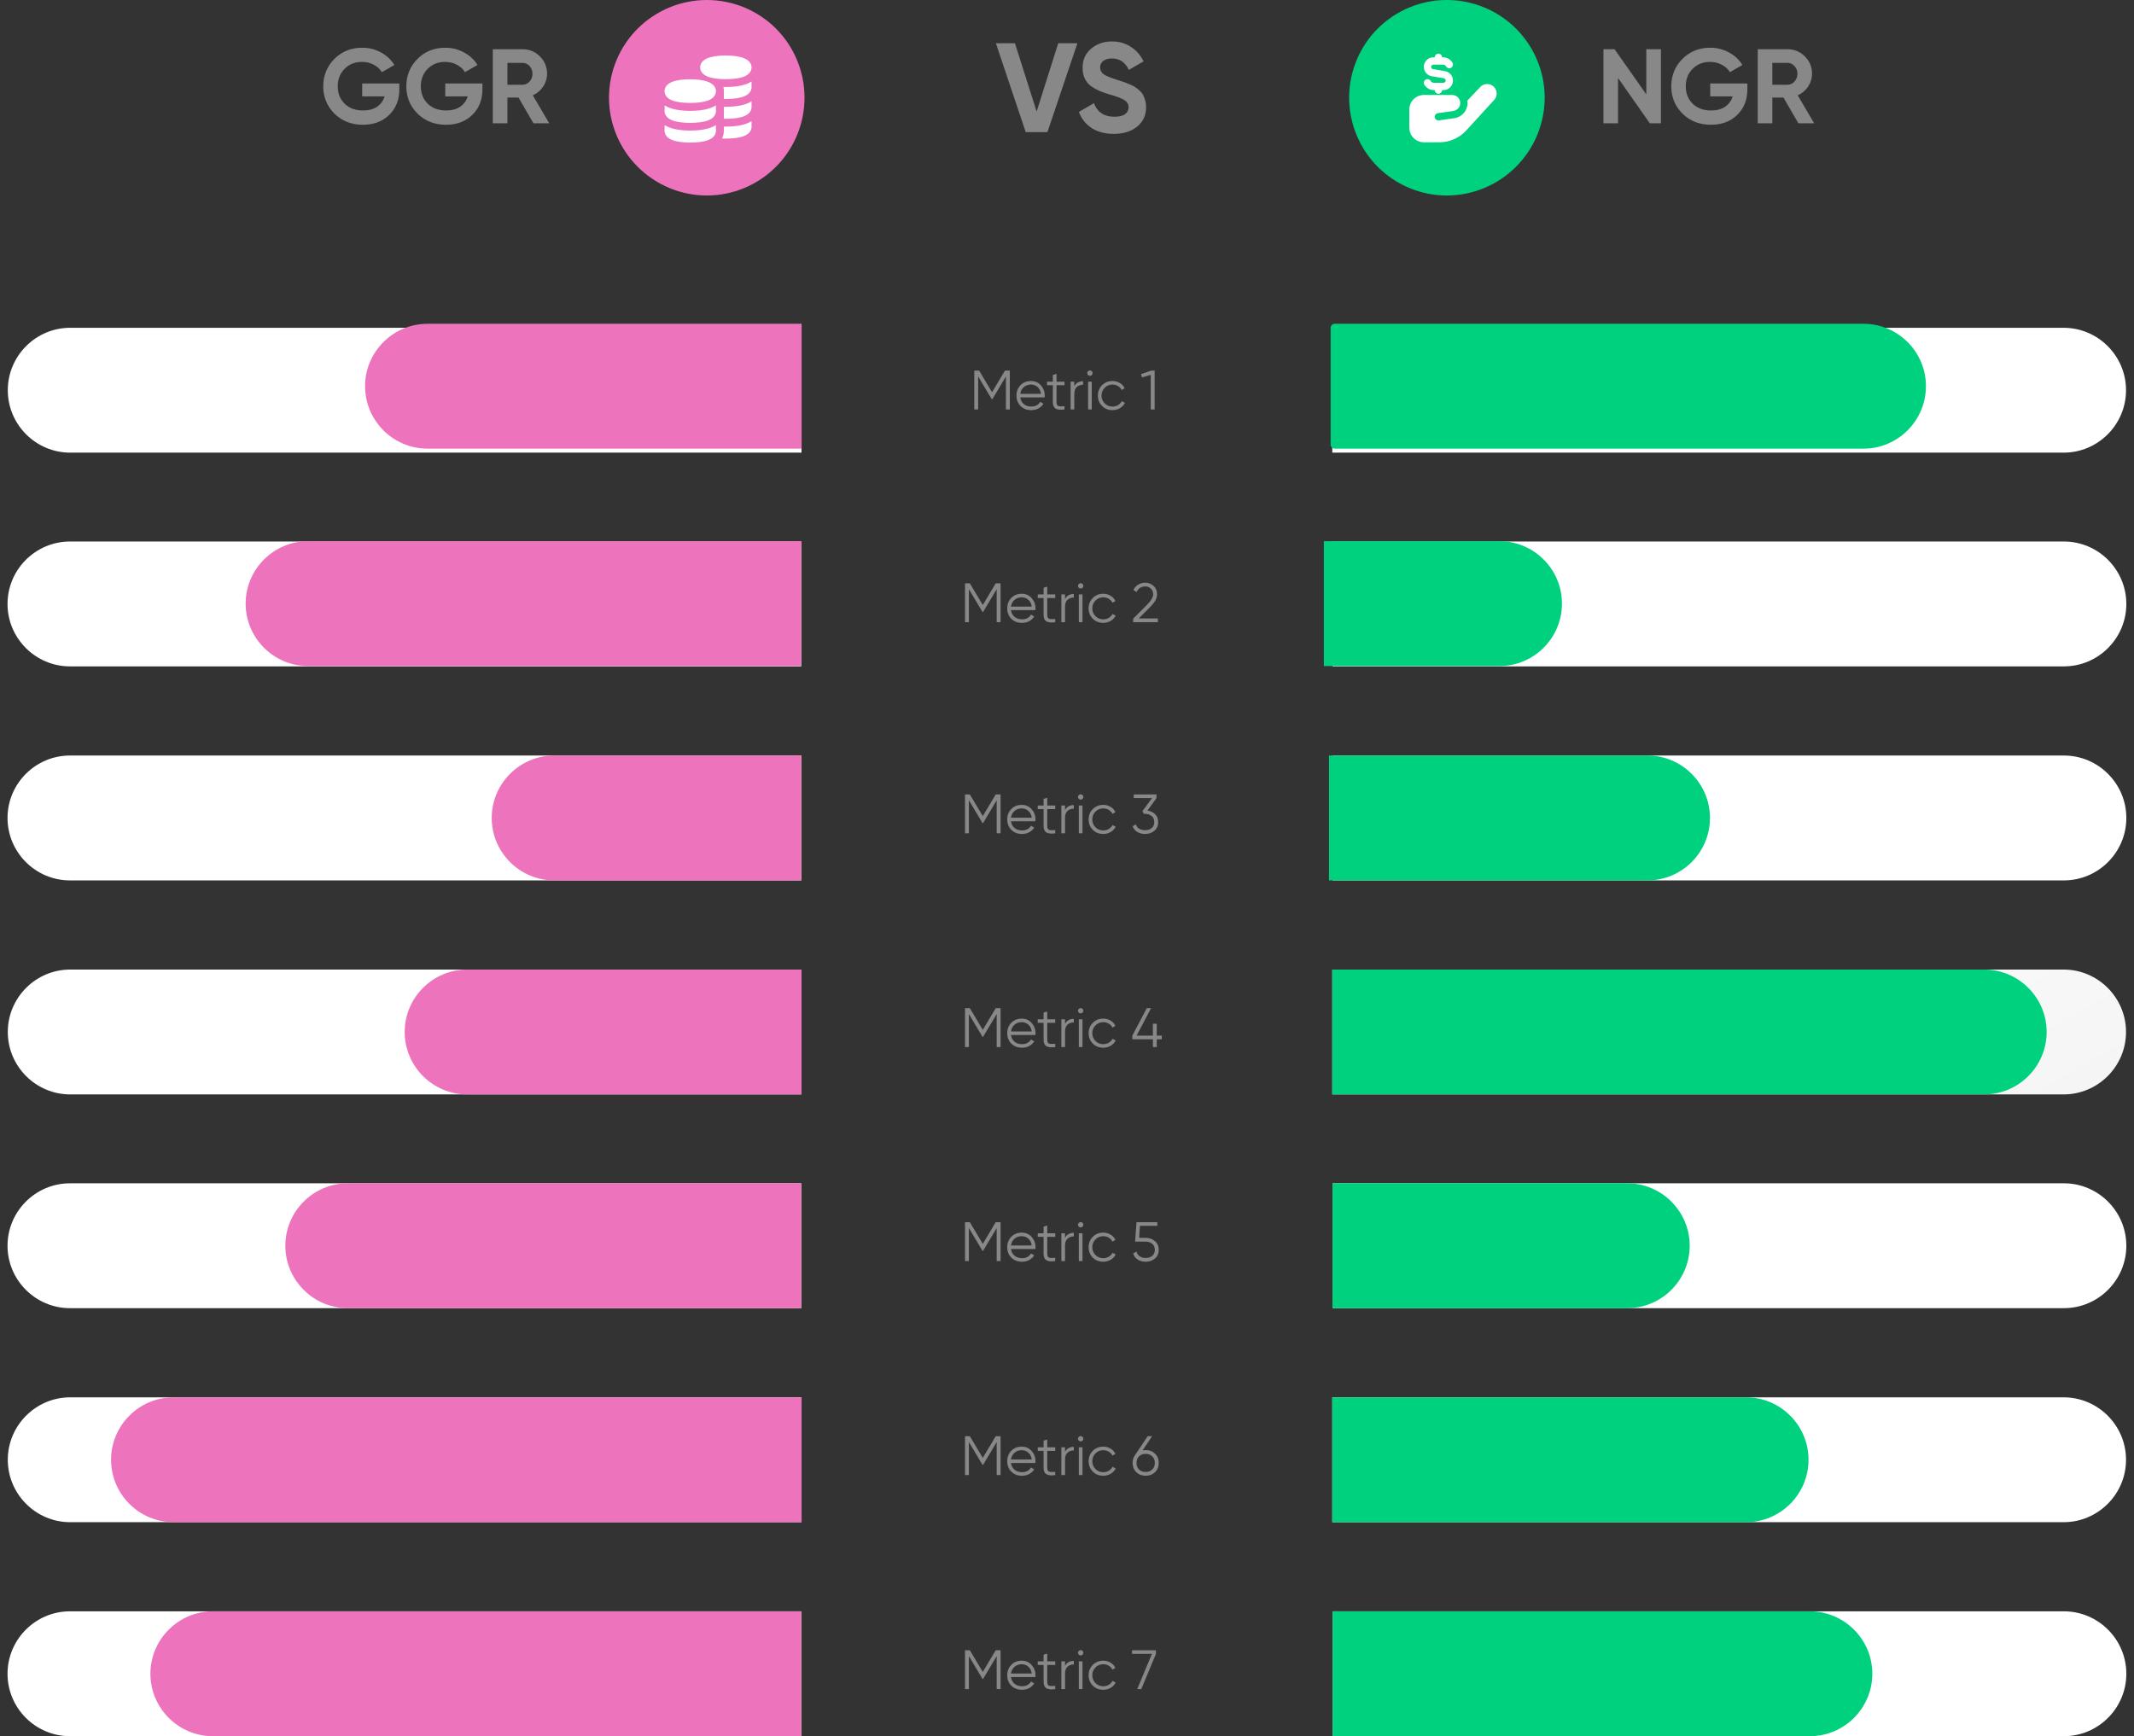 <svg xmlns="http://www.w3.org/2000/svg" width="263" height="214" viewBox="0 0 263 214" fill="none"><rect x="0" y="0" width="263" height="214" fill="#333333" stroke="none"/><path d="M95.63 3.522C93.375 1.267 90.306 0 87.117 0C83.93 0 80.859 1.266 78.6 3.514C76.333 5.771 75.055 8.841 75.055 12.04C75.055 15.229 76.338 18.304 78.593 20.559C80.848 22.814 83.922 24.097 87.111 24.097C90.31 24.097 93.381 22.818 95.637 20.551C97.885 18.293 99.151 15.221 99.151 12.034C99.151 8.846 97.885 5.776 95.63 3.522Z" fill="#ED74BC"></path><path d="M89.458 14.642C89.376 14.642 89.295 14.64 89.214 14.638V13.159C89.296 13.161 89.376 13.164 89.46 13.165C90.877 13.161 91.93 12.933 92.622 12.487C92.619 13.764 92.617 12.896 92.628 13.183C92.584 14.286 91.243 14.637 89.458 14.642ZM89.458 9.759C91.244 9.754 92.584 9.404 92.628 8.301C92.588 7.241 91.238 6.847 89.458 6.842C87.672 6.847 86.33 7.218 86.288 8.301C86.332 9.401 87.679 9.755 89.458 9.759ZM89.46 10.723C89.353 10.723 89.251 10.719 89.147 10.716C89.186 10.872 89.208 11.029 89.214 11.181L89.21 12.196C89.292 12.198 89.374 12.2 89.458 12.2C91.244 12.195 92.584 11.845 92.628 10.741C92.617 10.455 92.619 11.323 92.622 10.046C91.93 10.491 90.877 10.719 89.46 10.723ZM88.233 12.988C87.541 13.433 86.488 13.661 85.071 13.665C83.657 13.661 82.606 13.435 81.913 12.993C81.919 14.136 81.921 13.098 81.898 13.684C81.942 14.784 83.289 15.138 85.069 15.142C86.855 15.138 88.195 14.787 88.239 13.684C88.228 13.398 88.229 14.265 88.233 12.988V12.988ZM85.069 12.688C86.855 12.684 88.195 12.333 88.239 11.23C88.199 10.17 86.848 9.777 85.069 9.771C83.283 9.777 81.94 10.148 81.898 11.23C81.942 12.33 83.289 12.684 85.069 12.688ZM88.233 15.417C87.541 15.862 86.488 16.09 85.071 16.094C83.657 16.09 82.606 15.864 81.913 15.422C81.913 15.422 81.921 15.527 81.898 16.113C81.942 17.213 83.289 17.567 85.069 17.572C86.855 17.567 88.195 17.216 88.239 16.113C88.228 15.826 88.233 15.417 88.233 15.417V15.417ZM92.622 14.929C91.93 15.374 90.877 15.602 89.46 15.606C89.459 15.606 89.459 15.606 89.458 15.606C89.372 15.606 89.291 15.602 89.208 15.6C89.203 15.725 89.211 16.031 89.214 16.151C89.2 16.495 89.12 16.8 88.98 17.071C89.136 17.077 89.294 17.082 89.458 17.083C91.244 17.078 92.584 16.727 92.628 15.624C92.617 15.338 92.619 16.205 92.622 14.929Z" fill="white"></path><path d="M186.825 3.514C184.566 1.266 181.494 0 178.308 0C175.119 0 172.05 1.267 169.795 3.522C167.54 5.776 166.273 8.846 166.273 12.034C166.273 15.221 167.539 18.293 169.787 20.551C172.044 22.818 175.115 24.097 178.314 24.097C181.503 24.097 184.577 22.814 186.832 20.559C189.087 18.304 190.37 15.229 190.37 12.04C190.37 8.841 189.092 5.771 186.825 3.514Z" fill="#00D17F"></path><path d="M175.483 11.703C174.491 11.703 173.688 12.507 173.688 13.498V15.743C173.688 16.735 174.491 17.538 175.483 17.538H177.395C178.652 17.538 179.854 17.008 180.703 16.079L184.159 12.305C184.585 11.829 184.545 11.088 184.073 10.662C183.845 10.451 183.539 10.343 183.23 10.357C182.915 10.37 182.628 10.505 182.426 10.729L180.837 12.408C180.851 12.502 180.864 12.596 180.864 12.695C180.864 13.629 180.169 14.437 179.24 14.567L177.332 14.836C177.085 14.872 176.861 14.701 176.825 14.454C176.789 14.208 176.959 13.983 177.206 13.947L179.073 13.687C179.495 13.629 179.859 13.323 179.944 12.91C180.079 12.269 179.59 11.703 178.975 11.703H175.483Z" fill="white"></path><path d="M178.085 8.768L176.608 8.521C176.473 8.498 176.375 8.382 176.375 8.243C176.375 8.09 176.5 7.964 176.653 7.964H177.838C177.999 7.964 178.147 8.05 178.228 8.189C178.354 8.404 178.628 8.476 178.843 8.35C179.059 8.225 179.13 7.951 179.009 7.735C178.767 7.322 178.323 7.062 177.842 7.062H177.721C177.721 6.815 177.519 6.613 177.272 6.613C177.025 6.613 176.823 6.815 176.823 7.062H176.653C176.002 7.062 175.477 7.592 175.477 8.238C175.477 8.817 175.89 9.306 176.46 9.401L177.937 9.647C178.071 9.67 178.17 9.787 178.17 9.926C178.17 10.078 178.044 10.204 177.892 10.204H176.707C176.545 10.204 176.397 10.119 176.316 9.98C176.191 9.764 175.917 9.692 175.701 9.818C175.486 9.944 175.414 10.217 175.535 10.433C175.778 10.846 176.222 11.106 176.702 11.106H176.823C176.823 11.353 177.025 11.555 177.272 11.555C177.519 11.555 177.721 11.353 177.721 11.106H177.892C178.542 11.106 179.068 10.576 179.068 9.93C179.068 9.351 178.655 8.862 178.085 8.768Z" fill="white"></path><path d="M126.413 16.283L122.734 5.327H125.082L127.759 13.748L130.419 5.327H132.783L129.089 16.283H126.413ZM137.274 16.502C136.188 16.502 135.275 16.262 134.535 15.782C133.794 15.292 133.272 14.629 132.969 13.795L134.816 12.715C135.244 13.831 136.084 14.389 137.336 14.389C137.941 14.389 138.385 14.28 138.667 14.061C138.948 13.842 139.089 13.565 139.089 13.231C139.089 12.845 138.917 12.548 138.573 12.339C138.228 12.12 137.613 11.885 136.726 11.635C136.235 11.489 135.818 11.343 135.474 11.197C135.14 11.05 134.801 10.857 134.456 10.617C134.122 10.367 133.867 10.054 133.689 9.678C133.512 9.303 133.423 8.864 133.423 8.364C133.423 7.372 133.773 6.585 134.472 6C135.181 5.405 136.032 5.108 137.023 5.108C137.91 5.108 138.687 5.327 139.355 5.765C140.033 6.193 140.56 6.793 140.936 7.565L139.12 8.614C138.682 7.675 137.983 7.205 137.023 7.205C136.574 7.205 136.22 7.31 135.959 7.518C135.708 7.717 135.583 7.978 135.583 8.301C135.583 8.645 135.724 8.927 136.006 9.146C136.298 9.355 136.851 9.584 137.665 9.835C137.999 9.939 138.249 10.023 138.416 10.085C138.593 10.137 138.828 10.226 139.12 10.351C139.423 10.466 139.653 10.576 139.809 10.68C139.976 10.784 140.164 10.925 140.373 11.103C140.581 11.28 140.738 11.463 140.842 11.65C140.957 11.838 141.051 12.068 141.124 12.339C141.207 12.6 141.249 12.887 141.249 13.2C141.249 14.212 140.879 15.015 140.138 15.61C139.407 16.205 138.453 16.502 137.274 16.502Z" fill="#888888"></path><path d="M49.215 10.291V10.995C49.215 12.3 48.797 13.356 47.962 14.165C47.128 14.974 46.049 15.378 44.728 15.378C43.319 15.378 42.15 14.921 41.219 14.008C40.297 13.087 39.837 11.965 39.837 10.643C39.837 9.313 40.293 8.187 41.206 7.265C42.128 6.344 43.267 5.883 44.623 5.883C45.475 5.883 46.254 6.078 46.958 6.47C47.662 6.852 48.21 7.365 48.602 8.009L47.062 8.896C46.845 8.522 46.515 8.217 46.071 7.983C45.636 7.748 45.15 7.63 44.61 7.63C43.741 7.63 43.023 7.917 42.458 8.491C41.902 9.056 41.623 9.774 41.623 10.643C41.623 11.504 41.906 12.217 42.471 12.782C43.045 13.339 43.802 13.617 44.741 13.617C45.436 13.617 46.01 13.465 46.462 13.161C46.923 12.848 47.236 12.421 47.401 11.882H44.636V10.291H49.215ZM59.455 10.291V10.995C59.455 12.3 59.038 13.356 58.203 14.165C57.368 14.974 56.29 15.378 54.968 15.378C53.56 15.378 52.39 14.921 51.46 14.008C50.538 13.087 50.077 11.965 50.077 10.643C50.077 9.313 50.534 8.187 51.447 7.265C52.369 6.344 53.508 5.883 54.864 5.883C55.716 5.883 56.495 6.078 57.199 6.47C57.903 6.852 58.451 7.365 58.842 8.009L57.303 8.896C57.086 8.522 56.755 8.217 56.312 7.983C55.877 7.748 55.39 7.63 54.851 7.63C53.981 7.63 53.264 7.917 52.699 8.491C52.142 9.056 51.864 9.774 51.864 10.643C51.864 11.504 52.147 12.217 52.712 12.782C53.286 13.339 54.042 13.617 54.981 13.617C55.677 13.617 56.251 13.465 56.703 13.161C57.164 12.848 57.477 12.421 57.642 11.882H54.877V10.291H59.455ZM65.744 15.195L63.905 12.026H62.535V15.195H60.735V6.065H64.387C65.231 6.065 65.948 6.361 66.54 6.952C67.131 7.543 67.426 8.257 67.426 9.091C67.426 9.656 67.266 10.182 66.944 10.669C66.622 11.148 66.196 11.508 65.666 11.752L67.687 15.195H65.744ZM62.535 7.748V10.448H64.387C64.727 10.448 65.018 10.317 65.261 10.056C65.505 9.787 65.626 9.465 65.626 9.091C65.626 8.717 65.505 8.4 65.261 8.139C65.018 7.878 64.727 7.748 64.387 7.748H62.535Z" fill="#888888"></path><path d="M202.896 6.065H204.696V15.195H203.326L199.413 9.613V15.195H197.613V6.065H198.983L202.896 11.635V6.065ZM215.35 10.291V10.995C215.35 12.3 214.932 13.356 214.098 14.165C213.263 14.974 212.185 15.378 210.863 15.378C209.454 15.378 208.285 14.921 207.355 14.008C206.433 13.087 205.972 11.965 205.972 10.643C205.972 9.313 206.428 8.187 207.341 7.265C208.263 6.344 209.402 5.883 210.759 5.883C211.611 5.883 212.389 6.078 213.093 6.47C213.798 6.852 214.345 7.365 214.737 8.009L213.198 8.896C212.98 8.522 212.65 8.217 212.206 7.983C211.772 7.748 211.285 7.63 210.746 7.63C209.876 7.63 209.159 7.917 208.594 8.491C208.037 9.056 207.759 9.774 207.759 10.643C207.759 11.504 208.041 12.217 208.607 12.782C209.181 13.339 209.937 13.617 210.876 13.617C211.572 13.617 212.146 13.465 212.598 13.161C213.059 12.848 213.372 12.421 213.537 11.882H210.772V10.291H215.35ZM221.638 15.195L219.799 12.026H218.43V15.195H216.63V6.065H220.282C221.125 6.065 221.843 6.361 222.434 6.952C223.025 7.543 223.321 8.257 223.321 9.091C223.321 9.656 223.16 10.182 222.838 10.669C222.517 11.148 222.091 11.508 221.56 11.752L223.582 15.195H221.638ZM218.43 7.748V10.448H220.282C220.621 10.448 220.912 10.317 221.156 10.056C221.399 9.787 221.521 9.465 221.521 9.091C221.521 8.717 221.399 8.4 221.156 8.139C220.912 7.878 220.621 7.748 220.282 7.748H218.43Z" fill="#888888"></path><path d="M164.195 55.793H254.322C258.561 55.793 262.017 52.337 262.017 48.098C262.017 43.859 258.561 40.402 254.322 40.402H164.195V55.793Z" fill="white"></path><path d="M164.481 55.299H229.663C233.902 55.299 237.358 51.842 237.358 47.603C237.358 43.365 233.902 39.908 229.663 39.908H164.481C164.22 39.908 163.992 40.136 163.992 40.397V54.81C163.992 55.071 164.22 55.299 164.481 55.299Z" fill="#00D17F"></path><path d="M254.359 82.137L164.233 82.137V66.746L254.359 66.746C258.598 66.746 262.055 70.203 262.055 74.441C262.055 78.68 258.598 82.137 254.359 82.137Z" fill="white"></path><path d="M184.805 82.098H163.154V66.707H184.805C189.044 66.707 192.5 70.163 192.5 74.402C192.5 78.641 189.044 82.098 184.805 82.098Z" fill="#00D17F"></path><path d="M254.359 108.516L164.233 108.516V93.125L254.359 93.125C258.598 93.125 262.055 96.581 262.055 100.82C262.055 105.059 258.598 108.516 254.359 108.516Z" fill="white"></path><path d="M203.047 108.516H163.788V93.125H203.047C207.286 93.125 210.742 96.581 210.742 100.82C210.742 105.059 207.286 108.516 203.047 108.516Z" fill="#00D17F"></path><path d="M164.195 134.896H254.322C258.561 134.896 262.017 131.44 262.017 127.201C262.017 122.962 258.561 119.506 254.322 119.506H164.195V134.896Z" fill="url(#paint0_linear_5874_13310)"></path><path d="M164.195 134.896H244.539C248.778 134.896 252.235 131.44 252.235 127.201C252.235 122.962 248.778 119.506 244.539 119.506H164.195V134.896Z" fill="#00D17F"></path><path d="M254.359 161.242H164.233V145.852H254.359C258.598 145.852 262.055 149.308 262.055 153.547C262.055 157.786 258.598 161.242 254.359 161.242Z" fill="white"></path><path d="M200.547 161.242H164.222V145.852H200.547C204.786 145.852 208.242 149.308 208.242 153.547C208.242 157.786 204.786 161.242 200.547 161.242Z" fill="#00D17F"></path><path d="M164.195 187.623H254.322C258.561 187.623 262.017 184.167 262.017 179.928C262.017 175.689 258.561 172.232 254.322 172.232H164.195V187.623Z" fill="white"></path><path d="M164.195 187.623H215.193C219.432 187.623 222.888 184.167 222.888 179.928C222.888 175.689 219.432 172.232 215.193 172.232H164.195V187.623Z" fill="#00D17F"></path><path d="M254.359 214H164.233V198.609H254.359C258.598 198.609 262.055 202.066 262.055 206.305C262.055 210.544 258.598 214 254.359 214Z" fill="white"></path><path d="M223.055 214H164.231V198.609H223.055C227.294 198.609 230.75 202.066 230.75 206.305C230.75 210.544 227.294 214 223.055 214Z" fill="#00D17F"></path><path d="M8.656 55.793H98.782V40.402H8.656C4.417 40.402 0.961 43.859 0.961 48.098C0.961 52.337 4.417 55.793 8.656 55.793Z" fill="white"></path><path d="M52.688 55.299H98.794V39.908H52.688C48.449 39.908 44.992 43.365 44.992 47.603C44.992 51.842 48.449 55.299 52.688 55.299Z" fill="#ED74BC"></path><path d="M98.75 82.137L8.624 82.137C4.385 82.137 0.928 78.68 0.928 74.441C0.928 70.203 4.385 66.746 8.624 66.746L98.75 66.746V82.137Z" fill="white"></path><path d="M98.75 82.098L37.97 82.098C33.731 82.098 30.275 78.641 30.275 74.402C30.275 70.163 33.731 66.707 37.97 66.707H98.75V82.098Z" fill="#ED74BC"></path><path d="M98.75 108.516L8.624 108.516C4.385 108.516 0.928 105.059 0.928 100.82C0.928 96.581 4.385 93.125 8.624 93.125L98.75 93.125V108.516Z" fill="white"></path><path d="M98.75 108.516H68.295C64.056 108.516 60.6 105.059 60.6 100.82C60.6 96.581 64.056 93.125 68.295 93.125H98.75V108.516Z" fill="#ED74BC"></path><path d="M8.656 134.896H98.782V119.506H8.656C4.417 119.506 0.961 122.962 0.961 127.201C0.961 131.44 4.417 134.896 8.656 134.896Z" fill="white"></path><path d="M57.57 134.896H98.786V119.506H57.57C53.331 119.506 49.875 122.962 49.875 127.201C49.875 131.44 53.331 134.896 57.57 134.896Z" fill="#ED74BC"></path><path d="M98.75 161.242H8.624C4.385 161.242 0.928 157.786 0.928 153.547C0.928 149.308 4.385 145.852 8.624 145.852H98.75V161.242Z" fill="white"></path><path d="M98.75 161.242H42.861C38.622 161.242 35.166 157.786 35.166 153.547C35.166 149.308 38.622 145.852 42.861 145.852H98.75V161.242Z" fill="#ED74BC"></path><path d="M8.656 187.623H98.782V172.232H8.656C4.417 172.232 0.961 175.689 0.961 179.928C0.961 184.167 4.417 187.623 8.656 187.623Z" fill="white"></path><path d="M21.383 187.623H98.792V172.232H21.383C17.144 172.232 13.688 175.689 13.688 179.928C13.688 184.167 17.144 187.623 21.383 187.623Z" fill="#ED74BC"></path><path d="M98.75 214H8.624C4.385 214 0.928 210.544 0.928 206.305C0.928 202.066 4.385 198.609 8.624 198.609H98.75V214Z" fill="white"></path><path d="M98.75 214H26.232C21.993 214 18.536 210.544 18.536 206.305C18.536 202.066 21.993 198.609 26.232 198.609H98.75V214Z" fill="#ED74BC"></path><path d="M124.454 45.675V50.469H123.974V46.401L122.297 49.209H122.228L120.551 46.401V50.469H120.071V45.675H120.667L122.262 48.346L123.858 45.675H124.454ZM127.061 46.963C127.568 46.963 127.976 47.143 128.287 47.504C128.602 47.86 128.759 48.282 128.759 48.771C128.759 48.821 128.755 48.892 128.746 48.983H125.74C125.785 49.33 125.931 49.606 126.178 49.811C126.429 50.012 126.737 50.113 127.102 50.113C127.362 50.113 127.586 50.06 127.773 49.955C127.965 49.846 128.109 49.704 128.205 49.531L128.602 49.764C128.451 50.005 128.246 50.197 127.986 50.339C127.725 50.48 127.429 50.551 127.095 50.551C126.557 50.551 126.119 50.382 125.781 50.044C125.443 49.706 125.274 49.277 125.274 48.757C125.274 48.246 125.441 47.819 125.774 47.476C126.107 47.134 126.536 46.963 127.061 46.963ZM127.061 47.401C126.705 47.401 126.406 47.508 126.164 47.723C125.927 47.933 125.785 48.207 125.74 48.545H128.294C128.248 48.184 128.109 47.903 127.876 47.702C127.643 47.502 127.372 47.401 127.061 47.401ZM131.193 47.483H130.207V49.558C130.207 49.745 130.243 49.88 130.316 49.962C130.389 50.04 130.499 50.081 130.645 50.085C130.791 50.085 130.973 50.081 131.193 50.072V50.469C130.713 50.542 130.353 50.508 130.111 50.366C129.873 50.224 129.755 49.955 129.755 49.558V47.483H129.036V47.045H129.755V46.223L130.207 46.086V47.045H131.193V47.483ZM132.398 47.613C132.608 47.198 132.968 46.99 133.48 46.99V47.428C133.169 47.428 132.911 47.52 132.706 47.702C132.5 47.885 132.398 48.173 132.398 48.565V50.469H131.946V47.045H132.398V47.613ZM134.558 46.223C134.494 46.287 134.416 46.319 134.325 46.319C134.234 46.319 134.156 46.287 134.092 46.223C134.028 46.159 133.996 46.082 133.996 45.99C133.996 45.899 134.028 45.822 134.092 45.758C134.156 45.694 134.234 45.662 134.325 45.662C134.416 45.662 134.494 45.694 134.558 45.758C134.622 45.822 134.654 45.899 134.654 45.99C134.654 46.082 134.622 46.159 134.558 46.223ZM134.099 50.469V47.045H134.551V50.469H134.099ZM137.105 50.551C136.59 50.551 136.16 50.38 135.818 50.037C135.476 49.69 135.305 49.264 135.305 48.757C135.305 48.25 135.476 47.826 135.818 47.483C136.16 47.136 136.59 46.963 137.105 46.963C137.443 46.963 137.747 47.045 138.016 47.209C138.285 47.369 138.482 47.586 138.605 47.86L138.235 48.072C138.144 47.867 137.996 47.705 137.79 47.586C137.589 47.463 137.361 47.401 137.105 47.401C136.727 47.401 136.407 47.533 136.147 47.798C135.887 48.058 135.756 48.378 135.756 48.757C135.756 49.136 135.887 49.458 136.147 49.722C136.407 49.983 136.727 50.113 137.105 50.113C137.361 50.113 137.589 50.053 137.79 49.935C137.991 49.811 138.149 49.647 138.263 49.442L138.639 49.661C138.498 49.935 138.29 50.151 138.016 50.311C137.742 50.471 137.439 50.551 137.105 50.551ZM141.89 45.675H142.301V50.469H141.822V46.203L140.747 46.525L140.623 46.114L141.89 45.675Z" fill="#888888"></path><path d="M123.313 71.9V76.693H122.834V72.626L121.156 75.433H121.088L119.41 72.626V76.693H118.931V71.9H119.526L121.122 74.571L122.717 71.9H123.313ZM125.921 73.187C126.427 73.187 126.836 73.368 127.146 73.728C127.461 74.085 127.619 74.507 127.619 74.995C127.619 75.045 127.614 75.116 127.605 75.207H124.599C124.645 75.554 124.791 75.831 125.037 76.036C125.288 76.237 125.596 76.337 125.962 76.337C126.222 76.337 126.446 76.285 126.633 76.18C126.824 76.07 126.968 75.929 127.064 75.755L127.461 75.988C127.311 76.23 127.105 76.422 126.845 76.563C126.585 76.705 126.288 76.775 125.955 76.775C125.416 76.775 124.978 76.607 124.64 76.269C124.302 75.931 124.133 75.502 124.133 74.981C124.133 74.47 124.3 74.043 124.633 73.701C124.966 73.359 125.396 73.187 125.921 73.187ZM125.921 73.626C125.565 73.626 125.266 73.733 125.024 73.948C124.786 74.157 124.645 74.431 124.599 74.769H127.153C127.107 74.409 126.968 74.128 126.735 73.927C126.503 73.726 126.231 73.626 125.921 73.626ZM130.052 73.708H129.066V75.783C129.066 75.97 129.102 76.105 129.175 76.187C129.248 76.264 129.358 76.305 129.504 76.31C129.65 76.31 129.833 76.305 130.052 76.296V76.693C129.573 76.766 129.212 76.732 128.97 76.591C128.733 76.449 128.614 76.18 128.614 75.783V73.708H127.895V73.27H128.614V72.448L129.066 72.311V73.27H130.052V73.708ZM131.257 73.838C131.467 73.422 131.828 73.215 132.339 73.215V73.653C132.029 73.653 131.771 73.744 131.565 73.927C131.36 74.11 131.257 74.397 131.257 74.79V76.693H130.805V73.27H131.257V73.838ZM133.417 72.448C133.353 72.512 133.276 72.544 133.184 72.544C133.093 72.544 133.015 72.512 132.952 72.448C132.888 72.384 132.856 72.306 132.856 72.215C132.856 72.124 132.888 72.046 132.952 71.982C133.015 71.918 133.093 71.886 133.184 71.886C133.276 71.886 133.353 71.918 133.417 71.982C133.481 72.046 133.513 72.124 133.513 72.215C133.513 72.306 133.481 72.384 133.417 72.448ZM132.958 76.693V73.27H133.41V76.693H132.958ZM135.965 76.775C135.449 76.775 135.02 76.604 134.677 76.262C134.335 75.915 134.164 75.488 134.164 74.981C134.164 74.475 134.335 74.05 134.677 73.708C135.02 73.361 135.449 73.187 135.965 73.187C136.303 73.187 136.606 73.27 136.876 73.434C137.145 73.594 137.341 73.811 137.464 74.085L137.095 74.297C137.003 74.091 136.855 73.929 136.65 73.811C136.449 73.687 136.22 73.626 135.965 73.626C135.586 73.626 135.266 73.758 135.006 74.023C134.746 74.283 134.616 74.603 134.616 74.981C134.616 75.36 134.746 75.682 135.006 75.947C135.266 76.207 135.586 76.337 135.965 76.337C136.22 76.337 136.449 76.278 136.65 76.159C136.85 76.036 137.008 75.872 137.122 75.666L137.499 75.885C137.357 76.159 137.149 76.376 136.876 76.536C136.602 76.696 136.298 76.775 135.965 76.775ZM139.654 76.693V76.262L141.38 74.523C141.873 74.03 142.119 73.607 142.119 73.256C142.119 72.95 142.023 72.713 141.831 72.544C141.644 72.37 141.418 72.284 141.154 72.284C140.661 72.284 140.302 72.51 140.079 72.962L139.674 72.722C139.825 72.425 140.031 72.201 140.291 72.051C140.551 71.895 140.839 71.818 141.154 71.818C141.537 71.818 141.873 71.948 142.16 72.208C142.452 72.464 142.598 72.813 142.598 73.256C142.598 73.534 142.521 73.801 142.366 74.057C142.21 74.313 141.991 74.582 141.708 74.865L140.339 76.228H142.701V76.693H139.654Z" fill="#888888"></path><path d="M123.313 97.92V102.713H122.834V98.645L121.156 101.453H121.088L119.41 98.645V102.713H118.931V97.92H119.526L121.122 100.59L122.717 97.92H123.313ZM125.921 99.207C126.427 99.207 126.836 99.387 127.146 99.748C127.461 100.104 127.619 100.526 127.619 101.015C127.619 101.065 127.614 101.136 127.605 101.227H124.599C124.645 101.574 124.791 101.85 125.037 102.056C125.288 102.256 125.596 102.357 125.962 102.357C126.222 102.357 126.446 102.304 126.633 102.199C126.824 102.09 126.968 101.948 127.064 101.775L127.461 102.008C127.311 102.25 127.105 102.441 126.845 102.583C126.585 102.724 126.288 102.795 125.955 102.795C125.416 102.795 124.978 102.626 124.64 102.288C124.302 101.951 124.133 101.521 124.133 101.001C124.133 100.49 124.3 100.063 124.633 99.721C124.966 99.378 125.396 99.207 125.921 99.207ZM125.921 99.645C125.565 99.645 125.266 99.752 125.024 99.967C124.786 100.177 124.645 100.451 124.599 100.789H127.153C127.107 100.428 126.968 100.147 126.735 99.947C126.503 99.746 126.231 99.645 125.921 99.645ZM130.052 99.727H129.066V101.802C129.066 101.989 129.102 102.124 129.175 102.206C129.248 102.284 129.358 102.325 129.504 102.329C129.65 102.329 129.833 102.325 130.052 102.316V102.713C129.573 102.786 129.212 102.752 128.97 102.61C128.733 102.469 128.614 102.199 128.614 101.802V99.727H127.895V99.289H128.614V98.467L129.066 98.331V99.289H130.052V99.727ZM131.257 99.858C131.467 99.442 131.828 99.234 132.339 99.234V99.673C132.029 99.673 131.771 99.764 131.565 99.947C131.36 100.129 131.257 100.417 131.257 100.809V102.713H130.805V99.289H131.257V99.858ZM133.417 98.467C133.353 98.531 133.276 98.563 133.184 98.563C133.093 98.563 133.015 98.531 132.952 98.467C132.888 98.403 132.856 98.326 132.856 98.235C132.856 98.143 132.888 98.066 132.952 98.002C133.015 97.938 133.093 97.906 133.184 97.906C133.276 97.906 133.353 97.938 133.417 98.002C133.481 98.066 133.513 98.143 133.513 98.235C133.513 98.326 133.481 98.403 133.417 98.467ZM132.958 102.713V99.289H133.41V102.713H132.958ZM135.965 102.795C135.449 102.795 135.02 102.624 134.677 102.281C134.335 101.935 134.164 101.508 134.164 101.001C134.164 100.494 134.335 100.07 134.677 99.727C135.02 99.38 135.449 99.207 135.965 99.207C136.303 99.207 136.606 99.289 136.876 99.454C137.145 99.613 137.341 99.83 137.464 100.104L137.095 100.316C137.003 100.111 136.855 99.949 136.65 99.83C136.449 99.707 136.22 99.645 135.965 99.645C135.586 99.645 135.266 99.778 135.006 100.042C134.746 100.303 134.616 100.622 134.616 101.001C134.616 101.38 134.746 101.702 135.006 101.967C135.266 102.227 135.586 102.357 135.965 102.357C136.22 102.357 136.449 102.297 136.65 102.179C136.85 102.056 137.008 101.891 137.122 101.686L137.499 101.905C137.357 102.179 137.149 102.396 136.876 102.555C136.602 102.715 136.298 102.795 135.965 102.795ZM141.414 99.912C141.797 99.963 142.112 100.111 142.359 100.357C142.61 100.599 142.735 100.921 142.735 101.323C142.735 101.779 142.578 102.14 142.263 102.405C141.952 102.665 141.574 102.795 141.126 102.795C140.77 102.795 140.453 102.713 140.174 102.549C139.896 102.384 139.7 102.149 139.585 101.843L139.983 101.61C140.06 101.848 140.199 102.028 140.4 102.151C140.601 102.27 140.843 102.329 141.126 102.329C141.455 102.329 141.724 102.243 141.934 102.069C142.149 101.891 142.256 101.642 142.256 101.323C142.256 101.003 142.149 100.757 141.934 100.583C141.724 100.405 141.455 100.316 141.126 100.316V100.309L141.119 100.316H140.989L140.784 100.001L141.975 98.372H139.722V97.92H142.53V98.372L141.414 99.912Z" fill="#888888"></path><path d="M123.313 124.265V129.059H122.834V124.991L121.156 127.799H121.088L119.41 124.991V129.059H118.931V124.265H119.526L121.122 126.936L122.717 124.265H123.313ZM125.921 125.553C126.427 125.553 126.836 125.733 127.146 126.094C127.461 126.45 127.619 126.872 127.619 127.36C127.619 127.411 127.614 127.481 127.605 127.573H124.599C124.645 127.92 124.791 128.196 125.037 128.401C125.288 128.602 125.596 128.703 125.962 128.703C126.222 128.703 126.446 128.65 126.633 128.545C126.824 128.435 126.968 128.294 127.064 128.12L127.461 128.353C127.311 128.595 127.105 128.787 126.845 128.928C126.585 129.07 126.288 129.141 125.955 129.141C125.416 129.141 124.978 128.972 124.64 128.634C124.302 128.296 124.133 127.867 124.133 127.347C124.133 126.835 124.3 126.409 124.633 126.066C124.966 125.724 125.396 125.553 125.921 125.553ZM125.921 125.991C125.565 125.991 125.266 126.098 125.024 126.313C124.786 126.523 124.645 126.797 124.599 127.134H127.153C127.107 126.774 126.968 126.493 126.735 126.292C126.503 126.091 126.231 125.991 125.921 125.991ZM130.052 126.073H129.066V128.148C129.066 128.335 129.102 128.47 129.175 128.552C129.248 128.629 129.358 128.671 129.504 128.675C129.65 128.675 129.833 128.671 130.052 128.661V129.059C129.573 129.132 129.212 129.097 128.97 128.956C128.733 128.814 128.614 128.545 128.614 128.148V126.073H127.895V125.635H128.614V124.813L129.066 124.676V125.635H130.052V126.073ZM131.257 126.203C131.467 125.788 131.828 125.58 132.339 125.58V126.018C132.029 126.018 131.771 126.11 131.565 126.292C131.36 126.475 131.257 126.762 131.257 127.155V129.059H130.805V125.635H131.257V126.203ZM133.417 124.813C133.353 124.877 133.276 124.909 133.184 124.909C133.093 124.909 133.015 124.877 132.952 124.813C132.888 124.749 132.856 124.672 132.856 124.58C132.856 124.489 132.888 124.411 132.952 124.348C133.015 124.284 133.093 124.252 133.184 124.252C133.276 124.252 133.353 124.284 133.417 124.348C133.481 124.411 133.513 124.489 133.513 124.58C133.513 124.672 133.481 124.749 133.417 124.813ZM132.958 129.059V125.635H133.41V129.059H132.958ZM135.965 129.141C135.449 129.141 135.02 128.97 134.677 128.627C134.335 128.28 134.164 127.853 134.164 127.347C134.164 126.84 134.335 126.415 134.677 126.073C135.02 125.726 135.449 125.553 135.965 125.553C136.303 125.553 136.606 125.635 136.876 125.799C137.145 125.959 137.341 126.176 137.464 126.45L137.095 126.662C137.003 126.457 136.855 126.294 136.65 126.176C136.449 126.053 136.22 125.991 135.965 125.991C135.586 125.991 135.266 126.123 135.006 126.388C134.746 126.648 134.616 126.968 134.616 127.347C134.616 127.726 134.746 128.047 135.006 128.312C135.266 128.572 135.586 128.703 135.965 128.703C136.22 128.703 136.449 128.643 136.65 128.524C136.85 128.401 137.008 128.237 137.122 128.031L137.499 128.251C137.357 128.524 137.149 128.741 136.876 128.901C136.602 129.061 136.298 129.141 135.965 129.141ZM143.18 127.648V128.1H142.564V129.059H142.085V128.1H139.551V127.648L141.332 124.265H141.859L140.079 127.648H142.085V126.183H142.564V127.648H143.18Z" fill="#888888"></path><path d="M123.313 150.644V155.438H122.834V151.37L121.156 154.178H121.088L119.41 151.37V155.438H118.931V150.644H119.526L121.122 153.315L122.717 150.644H123.313ZM125.921 151.932C126.427 151.932 126.836 152.112 127.146 152.473C127.461 152.829 127.619 153.251 127.619 153.739C127.619 153.79 127.614 153.86 127.605 153.952H124.599C124.645 154.299 124.791 154.575 125.037 154.78C125.288 154.981 125.596 155.081 125.962 155.081C126.222 155.081 126.446 155.029 126.633 154.924C126.824 154.814 126.968 154.673 127.064 154.499L127.461 154.732C127.311 154.974 127.105 155.166 126.845 155.307C126.585 155.449 126.288 155.52 125.955 155.52C125.416 155.52 124.978 155.351 124.64 155.013C124.302 154.675 124.133 154.246 124.133 153.726C124.133 153.214 124.3 152.788 124.633 152.445C124.966 152.103 125.396 151.932 125.921 151.932ZM125.921 152.37C125.565 152.37 125.266 152.477 125.024 152.692C124.786 152.902 124.645 153.176 124.599 153.513H127.153C127.107 153.153 126.968 152.872 126.735 152.671C126.503 152.47 126.231 152.37 125.921 152.37ZM130.052 152.452H129.066V154.527C129.066 154.714 129.102 154.849 129.175 154.931C129.248 155.008 129.358 155.049 129.504 155.054C129.65 155.054 129.833 155.049 130.052 155.04V155.438C129.573 155.511 129.212 155.476 128.97 155.335C128.733 155.193 128.614 154.924 128.614 154.527V152.452H127.895V152.014H128.614V151.192L129.066 151.055V152.014H130.052V152.452ZM131.257 152.582C131.467 152.167 131.828 151.959 132.339 151.959V152.397C132.029 152.397 131.771 152.489 131.565 152.671C131.36 152.854 131.257 153.141 131.257 153.534V155.438H130.805V152.014H131.257V152.582ZM133.417 151.192C133.353 151.256 133.276 151.288 133.184 151.288C133.093 151.288 133.015 151.256 132.952 151.192C132.888 151.128 132.856 151.051 132.856 150.959C132.856 150.868 132.888 150.79 132.952 150.726C133.015 150.663 133.093 150.631 133.184 150.631C133.276 150.631 133.353 150.663 133.417 150.726C133.481 150.79 133.513 150.868 133.513 150.959C133.513 151.051 133.481 151.128 133.417 151.192ZM132.958 155.438V152.014H133.41V155.438H132.958ZM135.965 155.52C135.449 155.52 135.02 155.348 134.677 155.006C134.335 154.659 134.164 154.232 134.164 153.726C134.164 153.219 134.335 152.794 134.677 152.452C135.02 152.105 135.449 151.932 135.965 151.932C136.303 151.932 136.606 152.014 136.876 152.178C137.145 152.338 137.341 152.555 137.464 152.829L137.095 153.041C137.003 152.835 136.855 152.673 136.65 152.555C136.449 152.431 136.22 152.37 135.965 152.37C135.586 152.37 135.266 152.502 135.006 152.767C134.746 153.027 134.616 153.347 134.616 153.726C134.616 154.105 134.746 154.426 135.006 154.691C135.266 154.951 135.586 155.081 135.965 155.081C136.22 155.081 136.449 155.022 136.65 154.903C136.85 154.78 137.008 154.616 137.122 154.41L137.499 154.629C137.357 154.903 137.149 155.12 136.876 155.28C136.602 155.44 136.298 155.52 135.965 155.52ZM141.195 152.575C141.642 152.575 142.021 152.708 142.331 152.972C142.646 153.233 142.804 153.591 142.804 154.047C142.804 154.504 142.646 154.865 142.331 155.129C142.021 155.39 141.642 155.52 141.195 155.52C140.834 155.52 140.512 155.433 140.229 155.259C139.946 155.081 139.754 154.828 139.654 154.499L140.058 154.267C140.126 154.522 140.261 154.719 140.462 154.855C140.667 154.988 140.912 155.054 141.195 155.054C141.523 155.054 141.793 154.967 142.003 154.794C142.217 154.616 142.324 154.367 142.324 154.047C142.324 153.728 142.217 153.481 142.003 153.308C141.793 153.13 141.523 153.041 141.195 153.041H139.894L140.065 150.644H142.633V151.096H140.489L140.387 152.575H141.195Z" fill="#888888"></path><path d="M123.313 177.023V181.816H122.834V177.749L121.156 180.556H121.088L119.41 177.749V181.816H118.931V177.023H119.526L121.122 179.694L122.717 177.023H123.313ZM125.921 178.31C126.427 178.31 126.836 178.491 127.146 178.851C127.461 179.208 127.619 179.63 127.619 180.118C127.619 180.168 127.614 180.239 127.605 180.33H124.599C124.645 180.677 124.791 180.954 125.037 181.159C125.288 181.36 125.596 181.46 125.962 181.46C126.222 181.46 126.446 181.408 126.633 181.303C126.824 181.193 126.968 181.052 127.064 180.878L127.461 181.111C127.311 181.353 127.105 181.545 126.845 181.686C126.585 181.828 126.288 181.899 125.955 181.899C125.416 181.899 124.978 181.73 124.64 181.392C124.302 181.054 124.133 180.625 124.133 180.105C124.133 179.593 124.3 179.166 124.633 178.824C124.966 178.482 125.396 178.31 125.921 178.31ZM125.921 178.749C125.565 178.749 125.266 178.856 125.024 179.071C124.786 179.281 124.645 179.554 124.599 179.892H127.153C127.107 179.532 126.968 179.251 126.735 179.05C126.503 178.849 126.231 178.749 125.921 178.749ZM130.052 178.831H129.066V180.906C129.066 181.093 129.102 181.228 129.175 181.31C129.248 181.387 129.358 181.428 129.504 181.433C129.65 181.433 129.833 181.428 130.052 181.419V181.816C129.573 181.889 129.212 181.855 128.97 181.714C128.733 181.572 128.614 181.303 128.614 180.906V178.831H127.895V178.393H128.614V177.571L129.066 177.434V178.393H130.052V178.831ZM131.257 178.961C131.467 178.546 131.828 178.338 132.339 178.338V178.776C132.029 178.776 131.771 178.867 131.565 179.05C131.36 179.233 131.257 179.52 131.257 179.913V181.816H130.805V178.393H131.257V178.961ZM133.417 177.571C133.353 177.635 133.276 177.667 133.184 177.667C133.093 177.667 133.015 177.635 132.952 177.571C132.888 177.507 132.856 177.429 132.856 177.338C132.856 177.247 132.888 177.169 132.952 177.105C133.015 177.041 133.093 177.009 133.184 177.009C133.276 177.009 133.353 177.041 133.417 177.105C133.481 177.169 133.513 177.247 133.513 177.338C133.513 177.429 133.481 177.507 133.417 177.571ZM132.958 181.816V178.393H133.41V181.816H132.958ZM135.965 181.899C135.449 181.899 135.02 181.727 134.677 181.385C134.335 181.038 134.164 180.611 134.164 180.105C134.164 179.598 134.335 179.173 134.677 178.831C135.02 178.484 135.449 178.31 135.965 178.31C136.303 178.31 136.606 178.393 136.876 178.557C137.145 178.717 137.341 178.934 137.464 179.208L137.095 179.42C137.003 179.214 136.855 179.052 136.65 178.934C136.449 178.81 136.22 178.749 135.965 178.749C135.586 178.749 135.266 178.881 135.006 179.146C134.746 179.406 134.616 179.726 134.616 180.105C134.616 180.483 134.746 180.805 135.006 181.07C135.266 181.33 135.586 181.46 135.965 181.46C136.22 181.46 136.449 181.401 136.65 181.282C136.85 181.159 137.008 180.995 137.122 180.789L137.499 181.008C137.357 181.282 137.149 181.499 136.876 181.659C136.602 181.819 136.298 181.899 135.965 181.899ZM141.195 178.735C141.665 178.735 142.051 178.883 142.352 179.18C142.653 179.472 142.804 179.851 142.804 180.317C142.804 180.782 142.653 181.164 142.352 181.46C142.051 181.752 141.665 181.899 141.195 181.899C140.724 181.899 140.339 181.752 140.037 181.46C139.736 181.164 139.585 180.782 139.585 180.317C139.585 179.956 139.684 179.637 139.88 179.358L141.448 177.023H141.989L140.811 178.776C140.934 178.749 141.062 178.735 141.195 178.735ZM140.373 181.125C140.583 181.33 140.857 181.433 141.195 181.433C141.532 181.433 141.804 181.33 142.009 181.125C142.219 180.919 142.324 180.65 142.324 180.317C142.324 179.984 142.219 179.714 142.009 179.509C141.804 179.303 141.532 179.201 141.195 179.201C140.857 179.201 140.583 179.303 140.373 179.509C140.168 179.714 140.065 179.984 140.065 180.317C140.065 180.65 140.168 180.919 140.373 181.125Z" fill="#888888"></path><path d="M123.313 203.406V208.199H122.834V204.132L121.156 206.939H121.088L119.41 204.132V208.199H118.931V203.406H119.526L121.122 206.076L122.717 203.406H123.313ZM125.921 204.693C126.427 204.693 126.836 204.874 127.146 205.234C127.461 205.59 127.619 206.013 127.619 206.501C127.619 206.551 127.614 206.622 127.605 206.713H124.599C124.645 207.06 124.791 207.336 125.037 207.542C125.288 207.743 125.596 207.843 125.962 207.843C126.222 207.843 126.446 207.791 126.633 207.686C126.824 207.576 126.968 207.435 127.064 207.261L127.461 207.494C127.311 207.736 127.105 207.928 126.845 208.069C126.585 208.211 126.288 208.281 125.955 208.281C125.416 208.281 124.978 208.112 124.64 207.775C124.302 207.437 124.133 207.008 124.133 206.487C124.133 205.976 124.3 205.549 124.633 205.207C124.966 204.864 125.396 204.693 125.921 204.693ZM125.921 205.132C125.565 205.132 125.266 205.239 125.024 205.453C124.786 205.663 124.645 205.937 124.599 206.275H127.153C127.107 205.914 126.968 205.634 126.735 205.433C126.503 205.232 126.231 205.132 125.921 205.132ZM130.052 205.214H129.066V207.289C129.066 207.476 129.102 207.61 129.175 207.693C129.248 207.77 129.358 207.811 129.504 207.816C129.65 207.816 129.833 207.811 130.052 207.802V208.199C129.573 208.272 129.212 208.238 128.97 208.097C128.733 207.955 128.614 207.686 128.614 207.289V205.214H127.895V204.775H128.614V203.954L129.066 203.817V204.775H130.052V205.214ZM131.257 205.344C131.467 204.928 131.828 204.721 132.339 204.721V205.159C132.029 205.159 131.771 205.25 131.565 205.433C131.36 205.615 131.257 205.903 131.257 206.296V208.199H130.805V204.775H131.257V205.344ZM133.417 203.954C133.353 204.018 133.276 204.05 133.184 204.05C133.093 204.05 133.015 204.018 132.952 203.954C132.888 203.89 132.856 203.812 132.856 203.721C132.856 203.63 132.888 203.552 132.952 203.488C133.015 203.424 133.093 203.392 133.184 203.392C133.276 203.392 133.353 203.424 133.417 203.488C133.481 203.552 133.513 203.63 133.513 203.721C133.513 203.812 133.481 203.89 133.417 203.954ZM132.958 208.199V204.775H133.41V208.199H132.958ZM135.965 208.281C135.449 208.281 135.02 208.11 134.677 207.768C134.335 207.421 134.164 206.994 134.164 206.487C134.164 205.981 134.335 205.556 134.677 205.214C135.02 204.867 135.449 204.693 135.965 204.693C136.303 204.693 136.606 204.775 136.876 204.94C137.145 205.1 137.341 205.316 137.464 205.59L137.095 205.803C137.003 205.597 136.855 205.435 136.65 205.316C136.449 205.193 136.22 205.132 135.965 205.132C135.586 205.132 135.266 205.264 135.006 205.529C134.746 205.789 134.616 206.108 134.616 206.487C134.616 206.866 134.746 207.188 135.006 207.453C135.266 207.713 135.586 207.843 135.965 207.843C136.22 207.843 136.449 207.784 136.65 207.665C136.85 207.542 137.008 207.378 137.122 207.172L137.499 207.391C137.357 207.665 137.149 207.882 136.876 208.042C136.602 208.202 136.298 208.281 135.965 208.281ZM139.517 203.406H142.461V203.858L140.654 208.199H140.154L141.962 203.858H139.517V203.406Z" fill="#888888"></path><defs><linearGradient id="paint0_linear_5874_13310" x1="196.346" y1="100.952" x2="226.051" y2="152.407" gradientUnits="userSpaceOnUse"><stop stop-color="white"></stop><stop offset="1" stop-color="#F5F5F5"></stop></linearGradient></defs></svg>
